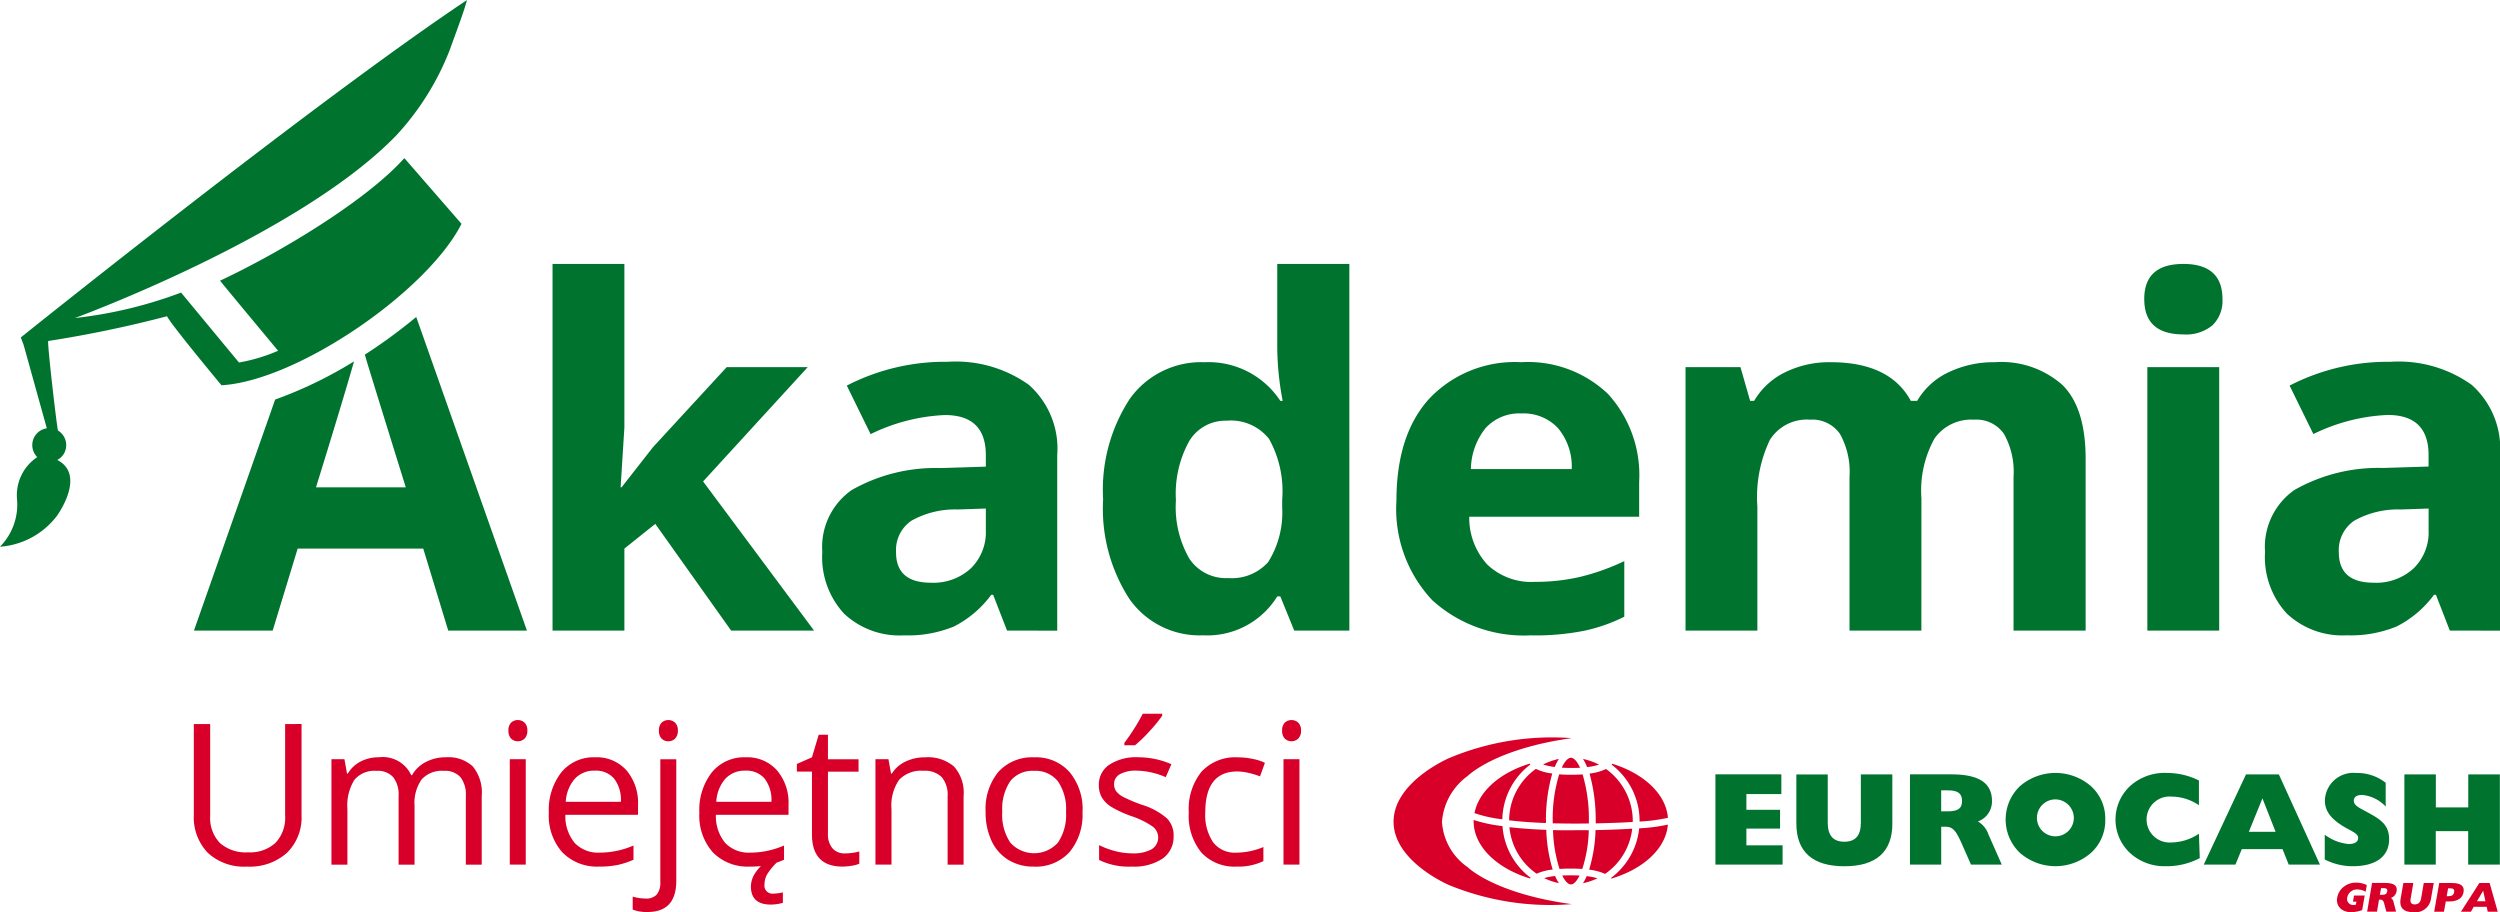 <svg id="Group_298" data-name="Group 298" xmlns="http://www.w3.org/2000/svg" xmlns:xlink="http://www.w3.org/1999/xlink" width="177.445" height="64.744" viewBox="0 0 177.445 64.744">
  <defs>
    <clipPath id="clip-path">
      <rect id="Rectangle_7654" data-name="Rectangle 7654" width="177.445" height="64.744" fill="none"/>
    </clipPath>
  </defs>
  <path id="Path_73871" data-name="Path 73871" d="M451.52,208.078v-1.37h-2.569v-1.186h2.39v-1.337h-2.39v-1.117h2.482v-1.4h-4.68v6.407Z" transform="translate(-324.996 -146.708)" fill="#00742e"/>
  <g id="Group_297" data-name="Group 297">
    <g id="Group_296" data-name="Group 296" clip-path="url(#clip-path)">
      <path id="Path_73872" data-name="Path 73872" d="M474.635,205.146v-3.475H472.4V205.1c0,.906-.377,1.352-1.172,1.352s-1.177-.446-1.177-1.352v-3.424h-2.229v3.475c0,2.009,1.144,3.043,3.406,3.043s3.41-1.021,3.41-3.043" transform="translate(-340.321 -146.708)" fill="#00742e"/>
      <path id="Path_73873" data-name="Path 73873" d="M503.936,208.078l-.947-2.142a1.706,1.706,0,0,0-.749-.924,1.5,1.5,0,0,0,1-1.448c0-1.3-.952-1.893-2.883-1.893h-2.937v6.407h2.216v-2.689h.308c.556,0,.776.354,1.172,1.251l.634,1.438Zm-2.822-4.523c0,.575-.34.74-1.053.74h-.427v-1.489h.459c.7,0,1.021.207,1.021.749" transform="translate(-361.853 -146.708)" fill="#00742e"/>
      <path id="Path_73874" data-name="Path 73874" d="M529.4,204.608a3.081,3.081,0,0,0-1.016-2.372,3.851,3.851,0,0,0-5.038,0,3.271,3.271,0,0,0,0,4.739,3.838,3.838,0,0,0,5.038,0,3.092,3.092,0,0,0,1.016-2.368m-2.234-.014a1.31,1.31,0,1,1-1.3-1.416,1.322,1.322,0,0,1,1.3,1.416" transform="translate(-379.973 -146.437)" fill="#00742e"/>
      <path id="Path_73875" data-name="Path 73875" d="M556.929,207.344l-.06-1.733a3.558,3.558,0,0,1-1.948.621,1.633,1.633,0,1,1,0-3.255,3.508,3.508,0,0,1,1.948.612v-1.756a5.06,5.06,0,0,0-2.252-.533,3.654,3.654,0,0,0-2.643.938,3.25,3.25,0,0,0,0,4.739,3.6,3.6,0,0,0,2.514.942,5.048,5.048,0,0,0,2.441-.575" transform="translate(-400.794 -146.437)" fill="#00742e"/>
      <path id="Path_73876" data-name="Path 73876" d="M582.171,208.078l-2.919-6.407h-2.33l-3,6.407h2.248l.455-1.1h2.891l.437,1.1Zm-3.148-2.33h-1.9l.965-2.372Z" transform="translate(-417.505 -146.708)" fill="#00742e"/>
      <path id="Path_73877" data-name="Path 73877" d="M610.01,206c0-1.062-.657-1.434-1.668-1.981-.547-.29-.837-.45-.837-.749,0-.253.2-.41.584-.41a2.614,2.614,0,0,1,1.678.823v-1.687a3.266,3.266,0,0,0-2.091-.694,2.021,2.021,0,0,0-2.224,1.949c0,.8.482,1.36,1.452,1.925.543.3.91.451.91.731s-.234.437-.685.437a3.337,3.337,0,0,1-1.687-.662v1.76a4.379,4.379,0,0,0,1.977.478c1.682,0,2.592-.713,2.592-1.921" transform="translate(-440.436 -146.437)" fill="#00742e"/>
      <path id="Path_73878" data-name="Path 73878" d="M632.949,208.078v-6.407h-2.243v2.344h-2.3v-2.344h-2.234v6.407H628.4V205.7h2.3v2.377Z" transform="translate(-455.514 -146.708)" fill="#00742e"/>
      <path id="Path_73879" data-name="Path 73879" d="M610.062,230.352a.7.7,0,0,0-.707.561.428.428,0,0,0,.441.542.6.6,0,0,0,.165-.023l.046-.211h-.248l.074-.437h.758l-.179,1.034a2.466,2.466,0,0,1-.781.147A1.161,1.161,0,0,1,609,231.8a.809.809,0,0,1-.354-.882,1.2,1.2,0,0,1,.46-.754,1.378,1.378,0,0,1,.9-.294,1.683,1.683,0,0,1,.735.174l-.083.469a1.266,1.266,0,0,0-.589-.161" transform="translate(-442.75 -167.221)" fill="#d80028"/>
      <path id="Path_73880" data-name="Path 73880" d="M617.853,232.006l-.124-.454c-.064-.285-.124-.4-.3-.4h-.1l-.142.85h-.7l.349-2.036h.938c.607,0,.878.189.8.6a.61.61,0,0,1-.4.465.431.431,0,0,1,.188.289l.18.68Zm-.234-1.673h-.143l-.087.473h.138c.234,0,.349-.051.382-.235s-.064-.239-.289-.239" transform="translate(-448.472 -167.295)" fill="#d80028"/>
      <path id="Path_73881" data-name="Path 73881" d="M626.06,232.039c-.717,0-1.02-.326-.91-.961l.193-1.108h.708l-.189,1.095c-.055.285.041.422.289.422s.4-.138.451-.422l.188-1.095h.708l-.193,1.108a1.115,1.115,0,0,1-1.246.961" transform="translate(-454.757 -167.295)" fill="#d80028"/>
      <path id="Path_73882" data-name="Path 73882" d="M635.011,231.28h-.244l-.129.726h-.694l.358-2.036h.919c.621,0,.878.216.809.644s-.423.666-1.02.666m.074-.933h-.152l-.1.556h.143c.229,0,.354-.087.386-.285s-.055-.271-.276-.271" transform="translate(-461.171 -167.295)" fill="#d80028"/>
      <path id="Path_73883" data-name="Path 73883" d="M642.8,232.006l-.073-.349h-.92l-.2.349h-.708l1.305-2.036h.731l.574,2.036Zm-.326-1.489-.437.749h.6Z" transform="translate(-466.226 -167.295)" fill="#d80028"/>
      <path id="Path_73884" data-name="Path 73884" d="M362.933,198.105c0,2.836,3.943,4.5,3.943,4.5a18.922,18.922,0,0,0,8.7,1.351c-5.493-.745-7.382-2.62-7.382-2.62a4.233,4.233,0,0,1-1.825-3.227,4.417,4.417,0,0,1,1.825-3.25s1.9-1.921,7.382-2.684a18.851,18.851,0,0,0-8.7,1.416s-3.943,1.682-3.943,4.518" transform="translate(-264.02 -139.783)" fill="#d80028"/>
      <path id="Path_73885" data-name="Path 73885" d="M390.878,202.5c-.51,0-.993,0-1.453-.014a9.957,9.957,0,0,0,.464,2.758c.239-.018.5-.028.777-.028.308,0,.588.009.837.028a9.55,9.55,0,0,0,.46-2.749c-.349,0-.708,0-1.085,0m1.806-4.661a4.807,4.807,0,0,0-1.13-.4,3.553,3.553,0,0,1,.294.579,4.028,4.028,0,0,0,.836-.174m-1.337.22c-.211-.46-.446-.708-.648-.708s-.437.248-.653.7c.212.019.437.023.681.023s.436,0,.62-.014m-2.4,4.408c-1.03-.037-1.9-.11-2.615-.188a4.512,4.512,0,0,0,1.93,3.3,3.783,3.783,0,0,1,1.14-.294,10.836,10.836,0,0,1-.455-2.822m6.623-.612v.028a12.42,12.42,0,0,0,2.013-.267c-.138-1.691-1.715-3.148-3.962-3.838a.228.228,0,0,1-.037.064,5.016,5.016,0,0,1,1.986,4.013m-3.112,0v.156c1.071-.023,1.935-.055,2.62-.1,0-.023.009-.046.009-.06a4.553,4.553,0,0,0-1.9-3.7,3.692,3.692,0,0,1-1.168.326,12.178,12.178,0,0,1,.437,3.374m2.588.538c-.749.046-1.627.079-2.6.1a10.577,10.577,0,0,1-.455,2.808,3.783,3.783,0,0,1,1.131.3,4.49,4.49,0,0,0,1.926-3.2m-5.64-.39c.464.009.951.019,1.471.019.39,0,.754,0,1.094-.01,0-.05,0-.1,0-.156a11.059,11.059,0,0,0-.446-3.327c-.243.018-.5.028-.8.028-.322,0-.612-.009-.86-.032a10.689,10.689,0,0,0-.459,3.332V202m.436-4.569a4.794,4.794,0,0,0-1.121.4,4.609,4.609,0,0,0,.832.174,3.551,3.551,0,0,1,.289-.575m1.71,8.825a4.3,4.3,0,0,0,1.029-.349,4.617,4.617,0,0,0-.767-.152,2.778,2.778,0,0,1-.262.5m-1.471-.542c.207.409.418.63.616.63s.409-.22.611-.63c-.193-.014-.409-.014-.643-.014-.212,0-.4,0-.584.014m5.461-3.351a5.033,5.033,0,0,1-2.009,3.526l.046.037c2.257-.676,3.861-2.123,4-3.829a12.431,12.431,0,0,1-2.041.266m-9.23-.57c.69.087,1.558.152,2.616.193v-.134a11.933,11.933,0,0,1,.45-3.383,3.5,3.5,0,0,1-1.163-.326,4.5,4.5,0,0,0-1.9,3.65m2.487,4.1a4.065,4.065,0,0,0,1.048.358,2.594,2.594,0,0,1-.271-.505,4.39,4.39,0,0,0-.777.147m-.979-8.062a.58.58,0,0,1-.051-.06c-2.1.644-3.612,1.954-3.916,3.512a9.321,9.321,0,0,0,1.976.437,5.012,5.012,0,0,1,1.99-3.888m-1.977,4.371a10.233,10.233,0,0,1-2.04-.432.37.37,0,0,0-.01.078c0,1.8,1.646,3.36,4.008,4.073l.041-.046a5.024,5.024,0,0,1-2-3.673" transform="translate(-279.196 -143.567)" fill="#d80028"/>
      <path id="Path_73886" data-name="Path 73886" d="M15.62,19.924c.228.3,4.119,4.972,4.119,4.972a12.226,12.226,0,0,1-2.777.834l-4.11-4.963a31.008,31.008,0,0,1-7.54,1.808S21.258,16.737,28.15,9.588a19.149,19.149,0,0,0,3.756-6c.56-1.556,1.02-2.747,1.24-3.586C22.321,7.225,1.477,23.951,1.477,23.951l.2.531L3.323,30.4a1.2,1.2,0,0,0-.946.745,1.207,1.207,0,0,0,.266,1.3,3.248,3.248,0,0,0-1.431,3.033A4.265,4.265,0,0,1,0,38.806a5.582,5.582,0,0,0,4.04-2.19s2.121-2.894.023-3.97a1.167,1.167,0,0,0,.554-.61,1.211,1.211,0,0,0-.5-1.477c-.056-.037-.792-6.333-.69-6.356a83.785,83.785,0,0,0,8.43-1.757c.2.494,3.863,4.9,3.863,4.9,5.4-.317,14.618-6.673,17.037-11.459L28.7,11.222c-2.651,2.976-8.751,6.675-13.08,8.7" fill="#00742e"/>
      <path id="Path_73887" data-name="Path 73887" d="M148.8,84.595l2.224-2.843,5.235-5.686h5.753l-7.426,8.112,7.878,10.587h-5.887l-5.385-7.576L149,88.943v5.82h-5.1V68.74H149V80.347l-.268,4.248Z" transform="translate(-104.682 -50.006)" fill="#00742e"/>
      <path id="Path_73888" data-name="Path 73888" d="M227.266,113.289l-.987-2.542h-.133A7.53,7.53,0,0,1,223.493,113a8.568,8.568,0,0,1-3.554.627,5.745,5.745,0,0,1-4.24-1.539,5.909,5.909,0,0,1-1.546-4.382,4.935,4.935,0,0,1,2.082-4.39,12.067,12.067,0,0,1,6.28-1.564l3.245-.1v-.819q0-2.843-2.91-2.843a13.264,13.264,0,0,0-5.269,1.355L215.892,95.9a15.2,15.2,0,0,1,7.158-1.689,8.912,8.912,0,0,1,5.77,1.639,6.056,6.056,0,0,1,2.008,4.984v12.46Zm-1.505-8.663-1.974.067a6.324,6.324,0,0,0-3.312.8,2.522,2.522,0,0,0-1.087,2.241q0,2.158,2.475,2.157a3.922,3.922,0,0,0,2.835-1.02,3.585,3.585,0,0,0,1.062-2.71Z" transform="translate(-155.788 -68.531)" fill="#00742e"/>
      <path id="Path_73889" data-name="Path 73889" d="M294.348,95.1a6.075,6.075,0,0,1-5.176-2.559,11.769,11.769,0,0,1-1.881-7.091,11.778,11.778,0,0,1,1.915-7.167,6.219,6.219,0,0,1,5.276-2.567,6.1,6.1,0,0,1,5.386,2.743h.167a20.852,20.852,0,0,1-.385-3.73V68.74h5.118V94.764h-3.913l-.987-2.425h-.218a5.838,5.838,0,0,1-5.3,2.759m1.79-4.064a3.458,3.458,0,0,0,2.868-1.137A6.619,6.619,0,0,0,300,86.033v-.552a7.645,7.645,0,0,0-.928-4.315,3.447,3.447,0,0,0-3.019-1.3,2.994,2.994,0,0,0-2.65,1.447,7.717,7.717,0,0,0-.945,4.206,7.315,7.315,0,0,0,.953,4.139,3.116,3.116,0,0,0,2.726,1.38" transform="translate(-208.993 -50.006)" fill="#00742e"/>
      <path id="Path_73890" data-name="Path 73890" d="M373.28,113.714a9.651,9.651,0,0,1-7.058-2.492,9.435,9.435,0,0,1-2.542-7.058q0-4.7,2.35-7.267a8.369,8.369,0,0,1,6.5-2.567,8.235,8.235,0,0,1,6.171,2.258,8.542,8.542,0,0,1,2.207,6.238V105.3H368.848a4.908,4.908,0,0,0,1.288,3.4,4.53,4.53,0,0,0,3.378,1.221,14.018,14.018,0,0,0,3.194-.351,16.009,16.009,0,0,0,3.145-1.121v3.947a11.982,11.982,0,0,1-2.861,1,18.024,18.024,0,0,1-3.712.326m-.72-15.754a3.238,3.238,0,0,0-2.542,1.028,4.76,4.76,0,0,0-1.053,2.919h7.157a4.25,4.25,0,0,0-.986-2.919,3.343,3.343,0,0,0-2.576-1.028" transform="translate(-264.564 -68.622)" fill="#00742e"/>
      <path id="Path_73891" data-name="Path 73891" d="M455.706,113.379h-5.1V102.458a5.5,5.5,0,0,0-.678-3.036,2.382,2.382,0,0,0-2.133-1.012,3.088,3.088,0,0,0-2.843,1.438,9.438,9.438,0,0,0-.886,4.733v8.8h-5.1v-18.7h3.9l.686,2.392h.284a5.182,5.182,0,0,1,2.174-2.015,7.061,7.061,0,0,1,3.261-.727q4.2,0,5.686,2.743h.452a5.048,5.048,0,0,1,2.217-2.024,7.385,7.385,0,0,1,3.3-.719,6.519,6.519,0,0,1,4.809,1.631q1.63,1.631,1.63,5.226v12.192h-5.117V102.458a5.5,5.5,0,0,0-.678-3.036,2.381,2.381,0,0,0-2.132-1.012,3.184,3.184,0,0,0-2.8,1.338,7.6,7.6,0,0,0-.928,4.248Z" transform="translate(-319.331 -68.622)" fill="#00742e"/>
      <path id="Path_73892" data-name="Path 73892" d="M558.434,71.232q0-2.492,2.776-2.492t2.777,2.492a2.43,2.43,0,0,1-.694,1.848,2.917,2.917,0,0,1-2.082.661q-2.776,0-2.776-2.509m5.319,23.532h-5.1v-18.7h5.1Z" transform="translate(-406.24 -50.006)" fill="#00742e"/>
      <path id="Path_73893" data-name="Path 73893" d="M603.015,113.289l-.986-2.542h-.135a7.533,7.533,0,0,1-2.65,2.249,8.569,8.569,0,0,1-3.554.627,5.744,5.744,0,0,1-4.24-1.539A5.908,5.908,0,0,1,589.9,107.7a4.933,4.933,0,0,1,2.083-4.39,12.062,12.062,0,0,1,6.28-1.564l3.244-.1v-.819q0-2.843-2.909-2.843a13.265,13.265,0,0,0-5.268,1.355L591.642,95.9a15.2,15.2,0,0,1,7.159-1.689,8.914,8.914,0,0,1,5.77,1.639,6.059,6.059,0,0,1,2.007,4.984v12.46Zm-1.505-8.663-1.973.067a6.323,6.323,0,0,0-3.312.8,2.522,2.522,0,0,0-1.087,2.241q0,2.158,2.475,2.157a3.921,3.921,0,0,0,2.835-1.02,3.582,3.582,0,0,0,1.062-2.71Z" transform="translate(-429.132 -68.531)" fill="#00742e"/>
      <path id="Path_73894" data-name="Path 73894" d="M66.289,82.544a36.752,36.752,0,0,1-3.647,2.675c.043.149.088.3.137.47q.309,1.038,2.768,8.948H59.175q1.9-6.136,2.7-8.939a29.828,29.828,0,0,1-5.6,2.71l-5.764,16.4H56.1l1.773-5.82h8.914l1.774,5.82h5.585Z" transform="translate(-36.746 -60.048)" fill="#00742e"/>
      <path id="Path_73895" data-name="Path 73895" d="M58.136,188.556v6.46A3.518,3.518,0,0,1,57.1,197.7a3.954,3.954,0,0,1-2.834.976,3.779,3.779,0,0,1-2.789-.983,3.646,3.646,0,0,1-.987-2.7v-6.432h1.161v6.514a2.564,2.564,0,0,0,.683,1.919,2.754,2.754,0,0,0,2.008.669,2.658,2.658,0,0,0,1.946-.673,2.588,2.588,0,0,0,.683-1.929v-6.5Z" transform="translate(-36.733 -137.167)" fill="#d80028"/>
      <path id="Path_73896" data-name="Path 73896" d="M95.859,204.845v-4.868a2.021,2.021,0,0,0-.382-1.342,1.479,1.479,0,0,0-1.188-.447,1.919,1.919,0,0,0-1.564.607,2.888,2.888,0,0,0-.506,1.871v4.179H91.086v-4.868a2.019,2.019,0,0,0-.382-1.342,1.487,1.487,0,0,0-1.195-.447,1.851,1.851,0,0,0-1.56.638,3.454,3.454,0,0,0-.495,2.093v3.926H86.32v-7.484h.922l.184,1.024h.055a2.226,2.226,0,0,1,.9-.854,2.766,2.766,0,0,1,1.308-.307,2.224,2.224,0,0,1,2.294,1.27h.055a2.384,2.384,0,0,1,.97-.929,3.008,3.008,0,0,1,1.447-.341,2.534,2.534,0,0,1,1.9.652,2.918,2.918,0,0,1,.632,2.086v4.882Z" transform="translate(-62.795 -143.474)" fill="#d80028"/>
      <path id="Path_73897" data-name="Path 73897" d="M132.415,188.28a.754.754,0,0,1,.191-.57.708.708,0,0,1,.95,0,.74.74,0,0,1,.2.567.751.751,0,0,1-.2.57.694.694,0,0,1-.95,0,.767.767,0,0,1-.191-.57m1.229,9.512h-1.133v-7.484h1.133Z" transform="translate(-96.327 -136.42)" fill="#d80028"/>
      <path id="Path_73898" data-name="Path 73898" d="M146.512,204.982a3.439,3.439,0,0,1-2.619-1.01,3.912,3.912,0,0,1-.959-2.807,4.339,4.339,0,0,1,.891-2.875,2.96,2.96,0,0,1,2.393-1.065,2.823,2.823,0,0,1,2.226.926,3.545,3.545,0,0,1,.82,2.441v.717h-5.156a2.966,2.966,0,0,0,.666,2,2.3,2.3,0,0,0,1.779.683,6.028,6.028,0,0,0,2.39-.505v1.01a6,6,0,0,1-1.137.373,6.405,6.405,0,0,1-1.294.112m-.307-6.808a1.852,1.852,0,0,0-1.437.587,2.706,2.706,0,0,0-.632,1.625h3.913a2.493,2.493,0,0,0-.478-1.642,1.683,1.683,0,0,0-1.366-.57" transform="translate(-103.979 -143.474)" fill="#d80028"/>
      <path id="Path_73899" data-name="Path 73899" d="M165.828,201.152a2.725,2.725,0,0,1-1.051-.171v-.922a3.325,3.325,0,0,0,.929.137.977.977,0,0,0,.782-.29,1.332,1.332,0,0,0,.249-.884v-8.713h1.133v8.631q0,2.212-2.042,2.212m.813-12.872a.752.752,0,0,1,.191-.57.708.708,0,0,1,.949,0,.739.739,0,0,1,.2.567.75.75,0,0,1-.2.57.661.661,0,0,1-.471.188.653.653,0,0,1-.478-.188.765.765,0,0,1-.191-.57" transform="translate(-119.869 -136.42)" fill="#d80028"/>
      <path id="Path_73900" data-name="Path 73900" d="M185.714,204.982a3.439,3.439,0,0,1-2.619-1.01,3.911,3.911,0,0,1-.959-2.807,4.339,4.339,0,0,1,.891-2.875,2.96,2.96,0,0,1,2.393-1.065,2.823,2.823,0,0,1,2.226.926,3.546,3.546,0,0,1,.819,2.441v.717H183.31a2.965,2.965,0,0,0,.666,2,2.3,2.3,0,0,0,1.779.683,6.03,6.03,0,0,0,2.39-.505v1.01a6.012,6.012,0,0,1-1.137.373,6.4,6.4,0,0,1-1.294.112m-.307-6.808a1.851,1.851,0,0,0-1.437.587,2.7,2.7,0,0,0-.632,1.625h3.913a2.5,2.5,0,0,0-.478-1.642,1.684,1.684,0,0,0-1.366-.57m1.352,8.085a.567.567,0,0,0,.642.642,2.941,2.941,0,0,0,.662-.089v.744a3.215,3.215,0,0,1-.854.123q-1.414,0-1.413-1.284a1.73,1.73,0,0,1,.294-.939,3.08,3.08,0,0,1,.785-.823h.819a4.7,4.7,0,0,0-.7.823,1.473,1.473,0,0,0-.235.8" transform="translate(-132.497 -143.474)" fill="#d80028"/>
      <path id="Path_73901" data-name="Path 73901" d="M210.943,199.782a4.04,4.04,0,0,0,1.024-.137v.867a2.084,2.084,0,0,1-.543.147,4.07,4.07,0,0,1-.645.058q-2.172,0-2.172-2.287v-4.452h-1.072v-.546l1.072-.471.478-1.6h.656V193.1h2.172v.881h-2.172v4.4a1.513,1.513,0,0,0,.321,1.038,1.115,1.115,0,0,0,.881.362" transform="translate(-150.975 -139.209)" fill="#d80028"/>
      <path id="Path_73902" data-name="Path 73902" d="M233.122,204.845V200a1.953,1.953,0,0,0-.416-1.366,1.7,1.7,0,0,0-1.3-.451,2.15,2.15,0,0,0-1.721.635,3.2,3.2,0,0,0-.546,2.1v3.926H228v-7.484h.922l.184,1.024h.055a2.313,2.313,0,0,1,.977-.857,3.172,3.172,0,0,1,1.4-.3,2.843,2.843,0,0,1,2.035.652,2.776,2.776,0,0,1,.683,2.086v4.882Z" transform="translate(-165.862 -143.474)" fill="#d80028"/>
      <path id="Path_73903" data-name="Path 73903" d="M263.56,201.1a4.128,4.128,0,0,1-.922,2.858,3.246,3.246,0,0,1-2.547,1.027,3.371,3.371,0,0,1-1.782-.471,3.109,3.109,0,0,1-1.2-1.352,4.709,4.709,0,0,1-.423-2.062,4.122,4.122,0,0,1,.915-2.851,3.236,3.236,0,0,1,2.54-1.021,3.167,3.167,0,0,1,2.5,1.045,4.112,4.112,0,0,1,.925,2.827m-5.7,0a3.552,3.552,0,0,0,.573,2.185,2.277,2.277,0,0,0,3.377,0,3.533,3.533,0,0,0,.577-2.188,3.476,3.476,0,0,0-.577-2.168,2.027,2.027,0,0,0-1.7-.741,2,2,0,0,0-1.68.73,3.517,3.517,0,0,0-.567,2.178" transform="translate(-186.728 -143.474)" fill="#d80028"/>
      <path id="Path_73904" data-name="Path 73904" d="M291.475,194.547a1.874,1.874,0,0,1-.779,1.611,3.657,3.657,0,0,1-2.185.567,4.749,4.749,0,0,1-2.322-.471V195.2a5.648,5.648,0,0,0,1.157.43,4.839,4.839,0,0,0,1.192.157,2.7,2.7,0,0,0,1.366-.283.975.975,0,0,0,.1-1.611,5.953,5.953,0,0,0-1.478-.734,8.041,8.041,0,0,1-1.485-.68,2.027,2.027,0,0,1-.655-.659,1.718,1.718,0,0,1-.215-.881,1.68,1.68,0,0,1,.744-1.444,3.469,3.469,0,0,1,2.042-.529,5.968,5.968,0,0,1,2.363.492l-.4.922a5.421,5.421,0,0,0-2.041-.464,2.346,2.346,0,0,0-1.216.253.781.781,0,0,0-.41.7.849.849,0,0,0,.153.512,1.51,1.51,0,0,0,.495.4,11.048,11.048,0,0,0,1.311.553,4.9,4.9,0,0,1,1.8.976,1.723,1.723,0,0,1,.468,1.236m-3.5-6.6q.328-.424.707-1.024a11.649,11.649,0,0,0,.6-1.045h1.379v.144a10.1,10.1,0,0,1-.894,1.093,10.218,10.218,0,0,1-1.031,1h-.758Z" transform="translate(-208.177 -135.217)" fill="#d80028"/>
      <path id="Path_73905" data-name="Path 73905" d="M313,204.982a3.194,3.194,0,0,1-2.516-1,4.112,4.112,0,0,1-.891-2.83,4.242,4.242,0,0,1,.9-2.9,3.258,3.258,0,0,1,2.578-1.024,5.116,5.116,0,0,1,1.079.116,3.549,3.549,0,0,1,.847.273l-.348.963a5.338,5.338,0,0,0-.819-.249,3.664,3.664,0,0,0-.785-.1q-2.28,0-2.281,2.909a3.462,3.462,0,0,0,.557,2.117,1.936,1.936,0,0,0,1.649.737,5.038,5.038,0,0,0,1.919-.4v1a4.087,4.087,0,0,1-1.892.389" transform="translate(-225.216 -143.474)" fill="#d80028"/>
      <path id="Path_73906" data-name="Path 73906" d="M333.914,188.28a.753.753,0,0,1,.191-.57.708.708,0,0,1,.949,0,.74.74,0,0,1,.2.567.751.751,0,0,1-.2.57.694.694,0,0,1-.949,0,.766.766,0,0,1-.191-.57m1.229,9.512H334.01v-7.484h1.133Z" transform="translate(-242.91 -136.42)" fill="#d80028"/>
    </g>
  </g>
</svg>
